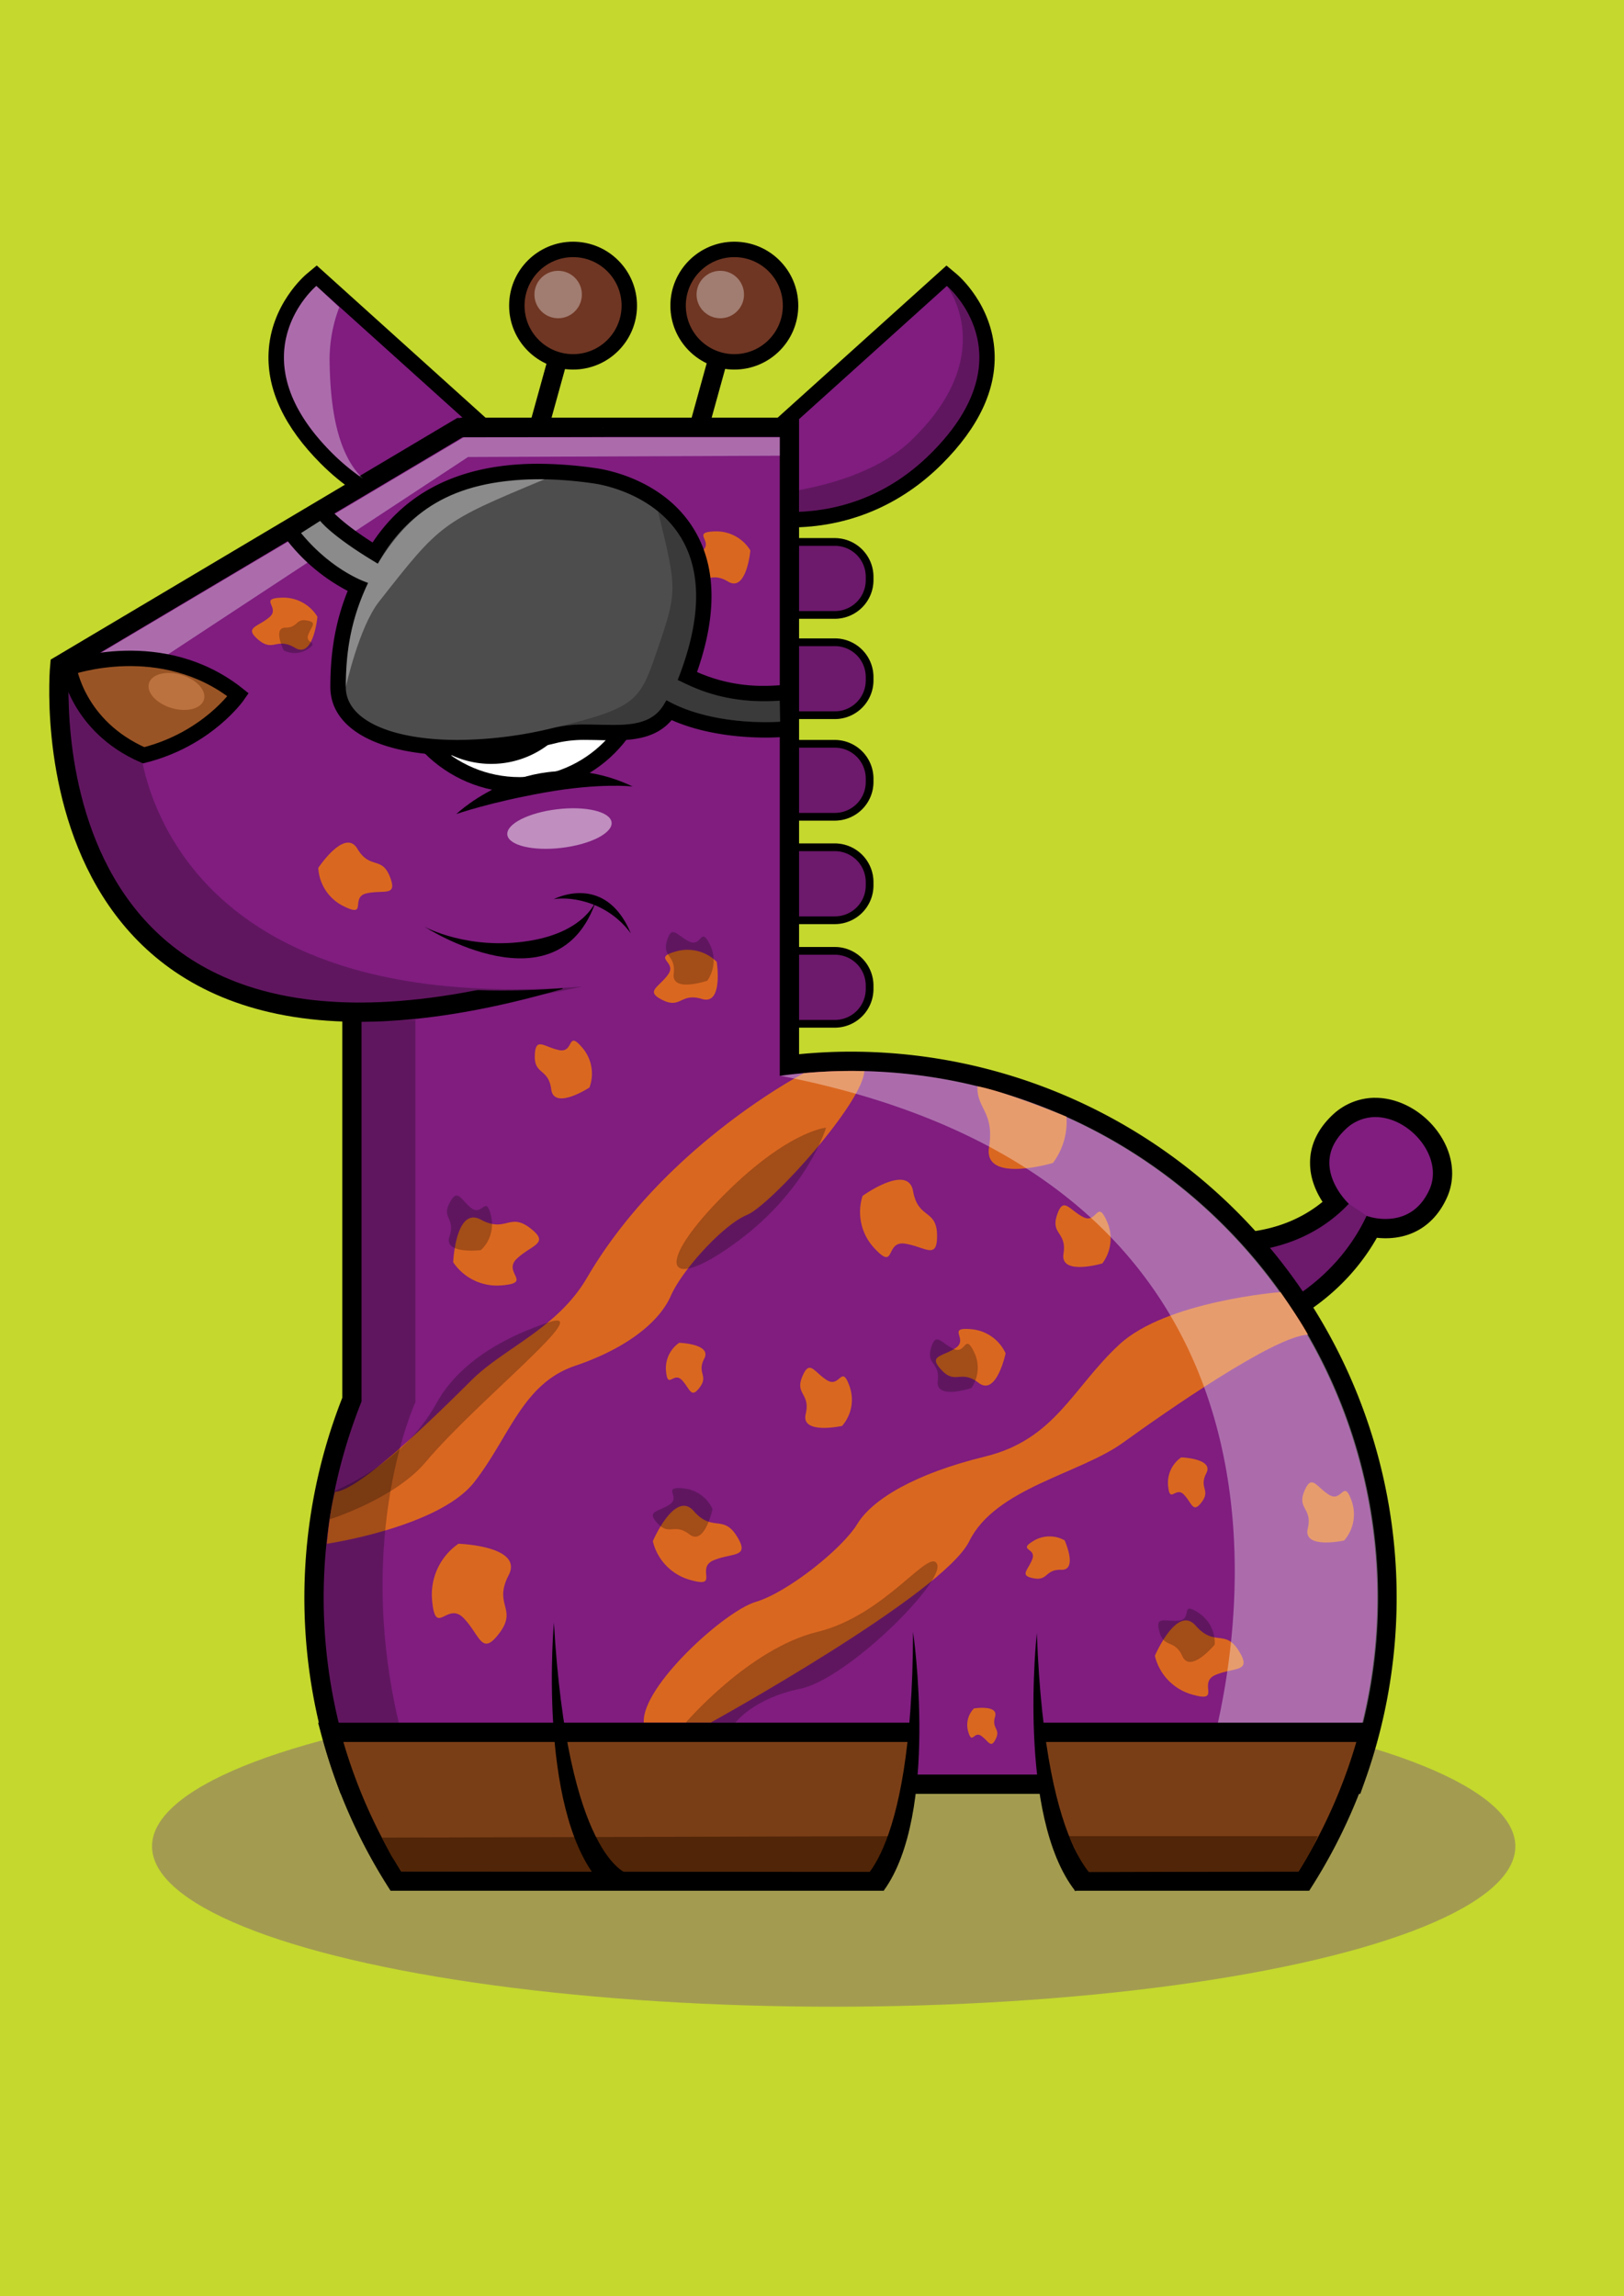<?xml version="1.0" encoding="UTF-8"?><!DOCTYPE svg PUBLIC "-//W3C//DTD SVG 1.1//EN" "http://www.w3.org/Graphics/SVG/1.1/DTD/svg11.dtd"><svg xmlns="http://www.w3.org/2000/svg" viewBox="0 0 841.89 1190.55"><rect width="841.89" height="1190.55" style="fill:#c4d82e"/><ellipse cx="432.19" cy="957.3" rx="353.37" ry="83.14" style="fill:#662d91;opacity:0.35"/><g style="opacity:0"><rect width="841.89" height="1190.55" style="fill:#fff"/></g><circle cx="297.08" cy="158.47" r="29.15" style="fill:#6f3623;stroke:#000;stroke-miterlimit:10;stroke-width:8px"/><circle cx="289.35" cy="152.71" r="12.3" style="fill:#fff;opacity:0.35"/><circle cx="380.68" cy="158.47" r="29.15" style="fill:#6f3623;stroke:#000;stroke-miterlimit:10;stroke-width:8px"/><circle cx="373.4" cy="152.71" r="12.3" style="fill:#fff;opacity:0.35"/><line x1="278.63" y1="224.18" x2="289.33" y2="185.51" style="fill:none;stroke:#000;stroke-miterlimit:10;stroke-width:10px"/><line x1="361.63" y1="224.18" x2="372.33" y2="185.51" style="fill:none;stroke:#000;stroke-miterlimit:10;stroke-width:10px"/><g style="opacity:0"><rect width="841.89" height="1190.55" style="fill:#fff"/></g><path d="M612.44,697.84c-10.08,0-17.09-3.3-20.83-9.8-8.9-15.47,6.33-42.56,8.09-45.59l2-3.5,3.84,1.25a110,110,0,0,0,30.35,4.18c15.94,0,38.27-3.65,56.45-20.48-3.43-4.33-8.15-11.91-8.2-20.91,0-7.72,3.26-14.79,9.83-21a27.22,27.22,0,0,1,19-7.79c11.18,0,22.77,6.78,29.53,17.28,5.77,9,6.86,19,3,27.46-5.29,11.64-14.95,18-27.22,18a37.2,37.2,0,0,1-7.24-.72c-9.76,18.66-29.43,42.13-68.73,55.46-12,4.07-22.06,6.14-29.91,6.14Z" style="fill:#801d7f"/><path d="M713,579.18c17.9,0,35.64,20.82,28,37.67C735.36,629.27,725.68,632,718.33,632a31.21,31.21,0,0,1-9.9-1.59c-9.3,19.71-28.41,43.28-67.68,56.6-12.18,4.13-21.4,5.87-28.3,5.87C576.2,692.84,604,645,604,645a113.7,113.7,0,0,0,31.9,4.42c19.34,0,44-4.94,63.35-25.26,0,0-21.45-19.9-1.83-38.53A22.25,22.25,0,0,1,713,579.18m0-10v0a32.23,32.23,0,0,0-22.48,9.16c-5.23,5-11.45,13.27-11.38,24.68,0,8.12,3.22,15.09,6.48,20.12-13.2,10.78-29.89,16.24-49.73,16.24a103.37,103.37,0,0,1-28.8-3.93l-7.68-2.5-4.06,7a110.7,110.7,0,0,0-7.72,17c-5,14.11-5.1,25.43-.39,33.63,3.23,5.61,10.23,12.31,25.18,12.31,8.51,0,18.82-2.09,31.51-6.4,38.68-13.12,59.12-35.8,69.85-54.73a40,40,0,0,0,4.52.25c14.34,0,25.63-7.45,31.77-21,4.58-10.07,3.36-21.82-3.35-32.24-7.65-11.89-20.89-19.57-33.72-19.57Z"/><path d="M708.43,630.37c-9.3,19.71-28.41,43.28-67.68,56.6C564.6,712.81,604,645,604,645s57.49,18.71,95.25-20.84Z" style="opacity:0.15"/><g style="opacity:0"><rect width="841.89" height="1190.55" style="fill:#fff"/></g><rect x="371.01" y="332.97" width="79.8" height="37.82" rx="18" style="fill:#801d7f"/><path d="M432.81,335a16,16,0,0,1,16,16v1.82a16,16,0,0,1-16,16H389a16,16,0,0,1-16-16V351a16,16,0,0,1,16-16h43.8m0-4H389a20.06,20.06,0,0,0-20,20v1.82a20.06,20.06,0,0,0,20,20h43.8a20.06,20.06,0,0,0,20-20V351a20.06,20.06,0,0,0-20-20Z"/><rect x="371.01" y="280.98" width="79.8" height="37.82" rx="18" style="fill:#801d7f"/><path d="M432.81,283a16,16,0,0,1,16,16v1.82a16,16,0,0,1-16,16H389a16,16,0,0,1-16-16V299a16,16,0,0,1,16-16h43.8m0-4H389a20.06,20.06,0,0,0-20,20v1.82a20.06,20.06,0,0,0,20,20h43.8a20.06,20.06,0,0,0,20-20V299a20.06,20.06,0,0,0-20-20Z"/><rect x="371.01" y="385.66" width="79.8" height="37.82" rx="18" style="fill:#801d7f"/><path d="M432.81,387.66a16,16,0,0,1,16,16v1.82a16,16,0,0,1-16,16H389a16,16,0,0,1-16-16v-1.82a16,16,0,0,1,16-16h43.8m0-4H389a20.06,20.06,0,0,0-20,20v1.82a20.06,20.06,0,0,0,20,20h43.8a20.06,20.06,0,0,0,20-20v-1.82a20.06,20.06,0,0,0-20-20Z"/><rect x="371.01" y="439.31" width="79.8" height="37.82" rx="18" style="fill:#801d7f"/><path d="M432.81,441.31a16,16,0,0,1,16,16v1.82a16,16,0,0,1-16,16H389a16,16,0,0,1-16-16v-1.82a16,16,0,0,1,16-16h43.8m0-4H389a20.06,20.06,0,0,0-20,20v1.82a20.06,20.06,0,0,0,20,20h43.8a20.06,20.06,0,0,0,20-20v-1.82a20.06,20.06,0,0,0-20-20Z"/><rect x="371.01" y="492.95" width="79.8" height="37.82" rx="18" style="fill:#801d7f"/><path d="M432.81,495a16,16,0,0,1,16,16v1.82a16,16,0,0,1-16,16H389a16,16,0,0,1-16-16V511a16,16,0,0,1,16-16h43.8m0-4H389a20.06,20.06,0,0,0-20,20v1.82a20.06,20.06,0,0,0,20,20h43.8a20.06,20.06,0,0,0,20-20V511a20.06,20.06,0,0,0-20-20Z"/><path d="M245.35,269.47c-29,0-55.37-11-76.2-31.93-18-18-26.71-36.38-25.89-54.5,1.05-23.26,17.5-37.27,18.2-37.85l2.66-2.23L293.18,259.28l-5.71,2.47c-.73.32-18.09,7.72-42.12,7.72Z" style="fill:#801d7f"/><path d="M164,148.25,285.88,258.08s-17.05,7.39-40.53,7.39c-21.75,0-49-6.34-73.37-30.75C121.34,184,164,148.25,164,148.25m.19-10.59-5.33,4.46c-.75.63-18.5,15.75-19.63,40.74-.87,19.29,8.23,38.64,27.05,57.51,21.6,21.65,48.94,33.1,79,33.1,24.85,0,43-7.72,43.71-8.05l11.42-4.94-9.25-8.34L169.38,142.31l-5.16-4.65Z"/><path d="M409.54,269.47c-24,0-41.39-7.4-42.12-7.72l-5.71-2.47L490.77,143l2.66,2.23c.7.58,17.15,14.59,18.2,37.85.82,18.12-7.89,36.46-25.89,54.5C464.91,258.43,438.56,269.47,409.54,269.47Z" style="fill:#801d7f"/><path d="M490.86,148.25s42.69,35.7-7.95,86.47c-24.35,24.41-51.62,30.75-73.37,30.75-23.48,0-40.53-7.39-40.53-7.39L490.86,148.25m-.19-10.59-5.16,4.65L363.66,252.14l-9.25,8.34,11.42,4.94c.76.33,18.85,8.05,43.71,8.05,30.1,0,57.43-11.45,79-33.1,18.82-18.87,27.92-38.22,27.05-57.51-1.13-25-18.88-40.11-19.63-40.74l-5.33-4.46Z"/><path d="M180.1,925.08l-1.18-3.32a278.25,278.25,0,0,1,3.52-196.07V440l61.18-.56.19-217.88H409.24V552.13a277.07,277.07,0,0,1,228.27,79.59,278.25,278.25,0,0,1,65.33,290l-1.19,3.32Z" style="fill:#801d7f"/><path d="M404.24,226.54V557.79a275.05,275.05,0,0,1,36.64-2.52C591.7,555.27,714,677.54,714,828.36a272.64,272.64,0,0,1-15.83,91.72H183.63a273.22,273.22,0,0,1,3.81-193.42V444.93l61.18-.56.19-217.83H404.24m10-10H238.81v10l-.18,207.93-51.28.47-9.91.09V724.74a283.25,283.25,0,0,0-3.23,198.7l2.37,6.64h528.6l2.37-6.64A283,283,0,0,0,440.88,545.27c-8.69,0-17.61.44-26.64,1.31v-330Z"/><path d="M290.3,507.93C7.54,590.18,31,345,31,345L238.38,221.72l74.2-.15" style="fill:#801d7f;stroke:#000;stroke-miterlimit:10;stroke-width:10px"/><path d="M371.84,500.66C43.9,569,78.9,343.53,78.9,343.53l49.64,1s-16.15,163.93,243.3,156.17" style="fill:#801d7f"/><path d="M414.11,491h18.7a20.06,20.06,0,0,1,20,20v1.82a20.06,20.06,0,0,1-20,20h-18.7" style="opacity:0.15"/><path d="M414.11,437.31h18.7a20.06,20.06,0,0,1,20,20v1.82a20.06,20.06,0,0,1-20,20h-18.7" style="opacity:0.15"/><path d="M414.11,383.66h18.7a20.06,20.06,0,0,1,20,20v1.82a20.06,20.06,0,0,1-20,20h-18.7" style="opacity:0.15"/><path d="M414.11,331h18.7a20.06,20.06,0,0,1,20,20v1.82a20.06,20.06,0,0,1-20,20h-18.7" style="opacity:0.15"/><path d="M414.11,279h18.7a20.06,20.06,0,0,1,20,20v1.82a20.06,20.06,0,0,1-20,20h-18.7" style="opacity:0.15"/><g style="opacity:0"><rect width="841.89" height="1190.55" style="fill:#fff"/></g><path d="M447.16,620.05a27.41,27.41,0,0,0,6,27c11.5,12.46,5.41-3.84,16-2.23s16.84,8.77,16.61-4.59-9.83-8.1-12.43-22.66S447.16,620.05,447.16,620.05Z" style="fill:#da6720"/><path d="M521.31,701.68a21.55,21.55,0,0,0-17.79-12.51c-13.28-1.19-1.12,5.09-8.14,9.76s-14.45,3.79-7.25,11.46,10-.49,19.23,6.62S521.31,701.68,521.31,701.68Z" style="fill:#da6720"/><path d="M571.46,655.06a21.58,21.58,0,0,0,2.46-21.61c-5.33-12.23-5,1.46-12.47-2.47s-10.25-10.87-13.53-.87,5.22,8.55,3.39,20S571.46,655.06,571.46,655.06Z" style="fill:#da6720"/><path d="M506.71,563.26c-.4,11.69,8.92,13.25,6,31.63-3,18.92,33.15,8.07,33.15,8.07a35.82,35.82,0,0,0,7-24S519.16,565.2,506.71,563.26Z" style="fill:#da6720"/><path d="M436.54,739.31a20.64,20.64,0,0,0,3.9-20.44c-4.2-12-4.88,1-11.72-3.26s-9-11.1-12.84-1.8,4.37,8.53,1.79,19.37S436.54,739.31,436.54,739.31Z" style="fill:#da6720"/><path d="M338.43,799.07a27.4,27.4,0,0,0,19.06,20c16.26,4.77,2.66-6.08,12.57-10.14s18.95-1.14,11.88-12.49-12.59-1.88-22.31-13S338.43,799.07,338.43,799.07Z" style="fill:#da6720"/><path d="M165,450a23.48,23.48,0,0,0,13,19.78c13,6.51,3.17-4.71,12.15-6.63s16.16,1.93,11.92-8.71-10.33-3.51-16.82-14.4S165,450,165,450Z" style="fill:#da6720"/><path d="M371.56,498.69a21.55,21.55,0,0,0-21.07-5.41c-12.84,3.59.76,5.16-4.16,12s-12.18,8.66-2.73,13.28,9.19-4,20.33-.6S371.56,498.69,371.56,498.69Z" style="fill:#da6720"/><path d="M305.57,563.86A20.62,20.62,0,0,0,302,543.37c-8.19-9.79-4.2,2.69-12.11,1.1s-12.34-7.21-12.65,2.85,7.1,6.44,8.52,17.49S305.57,563.86,305.57,563.86Z" style="fill:#da6720"/><path d="M164.55,319.77a20.62,20.62,0,0,0-18.3-9.89c-12.76.36-.5,5-6.65,10.18s-13.31,5.22-5.6,11.7,9.45-1.58,19,4.15S164.55,319.77,164.55,319.77Z" style="fill:#da6720"/><path d="M389,285.41a20.6,20.6,0,0,0-18.3-9.89c-12.75.36-.49,5-6.65,10.18s-13.3,5.22-5.6,11.7,9.46-1.58,19,4.15S389,285.41,389,285.41Z" style="fill:#da6720"/><path d="M234.93,654.46a27.38,27.38,0,0,0,24.9,12c16.9-1.28.35-6.62,8.18-13.93s17.33-7.76,6.7-15.87-12.45,2.69-25.48-4.31S234.93,654.46,234.93,654.46Z" style="fill:#da6720"/><path d="M352.08,696.22a16,16,0,0,0-6.81,14.62c.88,9.85,3.87.15,8.19,4.67s4.66,10,9.31,3.79-1.66-7.24,2.33-14.9S352.08,696.22,352.08,696.22Z" style="fill:#da6720"/><path d="M504.9,885.79a12.21,12.21,0,0,0-3,11.93c2.06,7.25,2.92-.44,6.8,2.32s4.93,6.87,7.52,1.52-2.28-5.19-.38-11.5S504.9,885.79,504.9,885.79Z" style="fill:#da6720"/><path d="M696.81,798.72a20.64,20.64,0,0,0,3.9-20.44c-4.2-12-4.88,1-11.72-3.25s-9-11.11-12.84-1.81,4.36,8.54,1.79,19.37S696.81,798.72,696.81,798.72Z" style="fill:#da6720"/><path d="M598.7,858.49a27.39,27.39,0,0,0,19,20c16.27,4.77,2.67-6.07,12.58-10.14s18.95-1.14,11.88-12.48-12.59-1.88-22.31-13S598.7,858.49,598.7,858.49Z" style="fill:#da6720"/><path d="M612.35,755.63a16,16,0,0,0-6.81,14.62c.88,9.85,3.87.15,8.19,4.67s4.66,10.05,9.31,3.79-1.66-7.24,2.33-14.89S612.35,755.63,612.35,755.63Z" style="fill:#da6720"/><path d="M551.92,798.65a16,16,0,0,0-16.12.26c-8.48,5.08,1.55,3.54-.62,9.4s-7,8.58.65,10,5.79-4.65,14.42-4.41S551.92,798.65,551.92,798.65Z" style="fill:#da6720"/><path d="M237.66,800.41A32,32,0,0,0,224,829.65c1.75,19.71,7.73.31,16.38,9.34s9.31,20.11,18.62,7.59-3.32-14.49,4.66-29.8S237.66,800.41,237.66,800.41Z" style="fill:#da6720"/><path d="M503.59,719.66A18.48,18.48,0,0,0,505,701.08c-4.94-10.31-4.25,1.41-10.76-1.73s-9.11-9-11.61-.34,4.73,7.17,3.51,17.07S503.59,719.66,503.59,719.66Z" style="opacity:0.25"/><path d="M366.65,508.5a18.46,18.46,0,0,0,1.45-18.58c-4.93-10.31-4.24,1.4-10.75-1.74s-9.11-9-11.61-.33,4.73,7.16,3.51,17.06S366.65,508.5,366.65,508.5Z" style="opacity:0.25"/><path d="M147.07,337.19a12.28,12.28,0,0,0,12.37-.59c6.39-4.1-1.28-2.68.26-7.23s5.17-6.75-.75-7.68-4.33,3.71-11,3.72S147.07,337.19,147.07,337.19Z" style="opacity:0.25"/><path d="M369.38,782.41a18.47,18.47,0,0,0-15.24-10.72c-11.39-1-1,4.37-7,8.37s-12.38,3.25-6.21,9.82,8.57-.42,16.47,5.67S369.38,782.41,369.38,782.41Z" style="opacity:0.25"/><path d="M249.29,648.18a18.45,18.45,0,0,0,5.24-17.88c-2.71-11.1-4.44.5-10.16-3.91s-7.07-10.68-11.3-2.72,3.16,8-.07,17.42S249.29,648.18,249.29,648.18Z" style="opacity:0.25"/><path d="M629.7,852.73a18.48,18.48,0,0,0-8.49-16.59c-9.59-6.21-2.88,3.41-10.07,4.14s-12.47-2.9-10.07,5.79,7.78,3.63,11.92,12.71S629.7,852.73,629.7,852.73Z" style="opacity:0.25"/><path d="M663.81,669.93s-59.15,4.56-83.54,27.17S547,746.32,510.66,755.19s-58.48,22.17-66.26,35-36.16,35.47-52.57,40.34-59.41,44.12-58.08,62.63h34.61S489,826.57,502.48,799.08s57.4-35,79.57-51,78.68-55.46,96-56.07C678,692,675.82,687.18,663.81,669.93Z" style="fill:#da6720"/><path d="M169.47,800.41s58.14-8.57,76.42-32,24.94-51,52.21-60.25,43.85-23,49.68-36.33S374.9,635,387.2,629.94s60-57.94,60.87-74.59a267.64,267.64,0,0,0-31.32,1.08S344.28,593.91,304.23,662.6c-15.25,26.14-43,36.33-59.67,52.89s-57.89,57.4-70.86,58C173.7,773.52,171.14,781.57,169.47,800.41Z" style="fill:#da6720"/><path d="M355.46,893.19s32.8-38.43,68.3-47.1,58.3-44.35,62.07-35-46.73,59.55-71,64.51-33.64,17.62-33.64,17.62Z" style="opacity:0.25"/><path d="M172.85,773.23s35.69-13.43,53.27-45.46c15.07-27.45,48.14-38.63,57.63-41.94,27.11-9.45-36.41,40.43-63.1,72.25-15.91,19-49.74,29.65-49.74,29.65Z" style="opacity:0.25"/><path d="M428.24,584.66s-20.79,1.73-55.38,37.35-26.6,48.48,9.76,21.44S428.24,584.66,428.24,584.66Z" style="opacity:0.25"/><g style="opacity:0"><rect width="841.89" height="1190.55" style="fill:#fff"/></g><circle cx="269.35" cy="341.21" r="65.71" style="fill:#fff;stroke:#000;stroke-miterlimit:10;stroke-width:8px"/><path d="M293.24,317.26a28.71,28.71,0,1,1-32-18.46,48.86,48.86,0,1,0,32,18.46Z"/><g style="opacity:0"><rect width="841.89" height="1190.55" style="fill:#fff"/></g><path d="M236.55,422.08s40.23-38.58,91.45-14.3c0,0-17-2-45.73,3.14S236.55,422.08,236.55,422.08Z"/><ellipse cx="290.05" cy="429.56" rx="27.22" ry="10.08" transform="translate(-48.85 37.39) rotate(-6.8)" style="fill:#fff;opacity:0.5"/><path d="M206.54,300.79s19-58.41,75.73-35.19c0,0-24.48-2.23-42.59,6.25C208.87,286.27,206.54,300.79,206.54,300.79Z" style="fill:#fff;opacity:0.5"/><path d="M220.11,480.52s69.37,44.89,89.06-14c0,0-5.25,16.46-34.56,21.25C242.87,493,220.11,480.52,220.11,480.52Z"/><path d="M287.05,466.23S313.65,452,327,483.91a44.15,44.15,0,0,0-18.43-14.53C296.11,464.28,287.05,466.23,287.05,466.23Z"/><polygon points="404.24 226.75 240.41 226.75 40.67 345.36 81.5 342.96 242.63 236.95 404.24 236.28 404.24 226.75" style="fill:#fff;opacity:0.35"/><rect width="841.89" height="1190.55" style="fill:#fff;opacity:0"/><path d="M414.34,265.36c20.87-.91,46-8,68.57-30.64,50.64-50.77,7.95-86.47,7.95-86.47s27.87,35.7-18.68,80.26c-15,14.37-37.65,21.79-57.9,25.61Z" style="opacity:0.25"/><path d="M164,148.25S121.34,184,172,234.72a111.29,111.29,0,0,0,16.24,13.49c-14.11-13.34-17-39-17.37-60.29a76.28,76.28,0,0,1,5-28.58Z" style="fill:#fff;opacity:0.35"/><path d="M36.32,354.16l35.61,28.11s5,146.35,229.76,129.25C4.75,576.47,36.32,354.16,36.32,354.16Z" style="opacity:0.25"/><path d="M404.71,557.79a275.05,275.05,0,0,1,36.64-2.52c150.82,0,273.08,122.27,273.08,273.09a272.64,272.64,0,0,1-15.83,91.72H624.15S728.23,621,404.71,557.79Z" style="fill:#fff;opacity:0.35"/><path d="M566.58,975.33c-23.94-19.33-24.83-72.45-24.83-72.45l12.56-1.45Z" style="fill:#7a3e16"/><path d="M448.92,973.7c23.94-19.32,24.83-72.45,24.83-72.45L461.2,899.8Z" style="fill:#7a3e16"/><path d="M562.09,975.33H675.94a277.19,277.19,0,0,0,33.79-77.15H543.47" style="fill:#7a3e16;stroke:#000;stroke-linecap:square;stroke-miterlimit:10;stroke-width:10px"/><path d="M468.32,898.18H171.42a277.22,277.22,0,0,0,33.8,77.15H452.81" style="fill:#7a3e16;stroke:#000;stroke-linecap:square;stroke-miterlimit:10;stroke-width:10px"/><path d="M460.46,970.51,208,970.22c-6.69-11-2.51-2.78-10-17.46L462.38,952Z" style="fill:#512507"/><path d="M309.84,974.53c-31.25-38.18-22.69-133.21-22.69-133.21C294.2,963,325,971.28,325,971.28l-23.37,5"/><path d="M458.07,980.36c29.08-39.86,15.26-134.27,15.26-134.27C473.05,968,442.78,978,442.78,978"/><path d="M554.17,952h129a130.7,130.7,0,0,1-10.07,18.31l-110.28.33Z" style="fill:#512507"/><path d="M557.4,980.43C527,941.61,537.5,846.77,537.5,846.77,542,968.62,572.6,977.5,572.6,977.5"/><path d="M187.44,528.62s-.45,1.77,27.92,0V727s-31.7,68.22-8.64,166.21H175.57s-24.5-79.47,11.87-166.53Z" style="opacity:0.25"/><path d="M35.67,346.18S84,328.72,123.45,360.24c0,0-15.72,23-49,31.36C40,376.56,35.67,346.18,35.67,346.18Z" style="fill:#995425;stroke:#000;stroke-miterlimit:10;stroke-width:8px"/><ellipse cx="91.47" cy="358.48" rx="8.96" ry="14.86" transform="translate(-278.19 343.55) rotate(-73.37)" style="fill:#bc723f"/><g style="opacity:0"><rect width="841.89" height="1190.55" style="fill:#fff"/></g><path d="M237.29,387.66c-38.26,0-62-12.08-62-31.53s3.15-35.68,10.16-51.73c-6.64-2.93-20-10.23-32.46-25.48l-2.85-3.49,16.66-10.59,2.25,2.68c.06.07,7,8.07,25.42,19.23,16.91-28.06,45.36-42.29,84.64-42.29a207.92,207.92,0,0,1,29.72,2.31c3.4.49,33.59,5.54,48.18,30.77,10.75,18.57,10.54,43.11-.6,73a87.64,87.64,0,0,0,39.83,9.08c2.53,0,5.12-.1,7.72-.28l4.2-.3.36,18.85-3.74.31c-.12,0-3.06.24-7.8.24-11.36,0-32.35-1.36-50-10.07-6.65,10.08-17.92,11.5-29.14,11.5-2.24,0-4.55-.05-6.8-.1s-4.65-.11-7-.11a66.2,66.2,0,0,0-15.55,1.5A217.77,217.77,0,0,1,237.29,387.66Z" style="fill:#4d4d4d"/><path d="M279.07,248.46a203.31,203.31,0,0,1,29.15,2.26c5,.74,78.4,12.69,43.07,101.87,4.93,2,19.41,11,44.91,11q3.84,0,8-.29l.21,10.88s-2.84.23-7.47.23c-11.46,0-33.92-1.43-51.47-11.38-.45.76-.88,1.51-1.34,2.28-5.51,9.21-15.25,10.53-26.32,10.53-4.44,0-9.09-.21-13.78-.21a69.46,69.46,0,0,0-16.51,1.61,212.79,212.79,0,0,1-50.22,6.41c-33.46,0-58.05-9.82-58.05-27.53,0-19,2.92-35.76,11.55-53.92,0,0-18.24-5.6-34.75-25.82l9.9-6.3s7.85,9.34,29.92,22.18c16.67-30.55,45.19-43.81,83.2-43.81m0-8c-39.18,0-68,13.72-85.91,40.81-14.79-9.36-20.73-15.93-21.11-16.35l-4.47-5.48-5.93,3.9-9.89,6.3-7.6,4.83,5.69,7a96.24,96.24,0,0,0,30.4,24.91c-6.19,15.41-9,31.09-9,49.77,0,21.92,25.31,35.53,66.05,35.53A221.63,221.63,0,0,0,289.44,385,62.87,62.87,0,0,1,304,383.64c2.28,0,4.63.05,6.89.1s4.61.11,6.89.11c11.3,0,22.68-1.37,30.4-10.5,17.67,7.81,37.65,9.07,48.73,9.07,4.91,0,8-.25,8.13-.26l7.48-.61-.14-7.51-.21-10.89-.16-8.42-8.41.6c-2.5.18-5,.27-7.43.27a83.86,83.86,0,0,1-34.83-7.17c10.32-29.49,10-54-.93-72.89-15.22-26.3-45.21-31.88-51.07-32.73a211.75,211.75,0,0,0-30.3-2.35Z"/><path d="M351.34,352.62c21.91-54.27,2-78.68-10.24-87.51,10.15,41.32,10.15,41.32-1.05,73.95-8.4,24.45-10.87,28.15-52.53,38.19,21-5.17,46.18,5.32,56.61-11.93.46-.76.9-1.51,1.34-2.26,24.66,13.95,58.94,11.13,58.94,11.13l-.21-10.88C373.86,365.46,357,354.89,351.34,352.62Z" style="opacity:0.25"/><path d="M195.87,292.27C170.05,276.76,166,270.09,166,270.09l-9.9,6.3c16.8,20.35,34.75,25.82,34.75,25.82h0c-8.63,18.16-11.55,34.88-11.55,53.92,0,0,6.74-30.86,17.14-44.12,32.08-40.92,32.37-41.21,85.88-63.52C236,248.46,214,262.82,195.87,292.27Z" style="fill:#fff;opacity:0.35"/></svg>